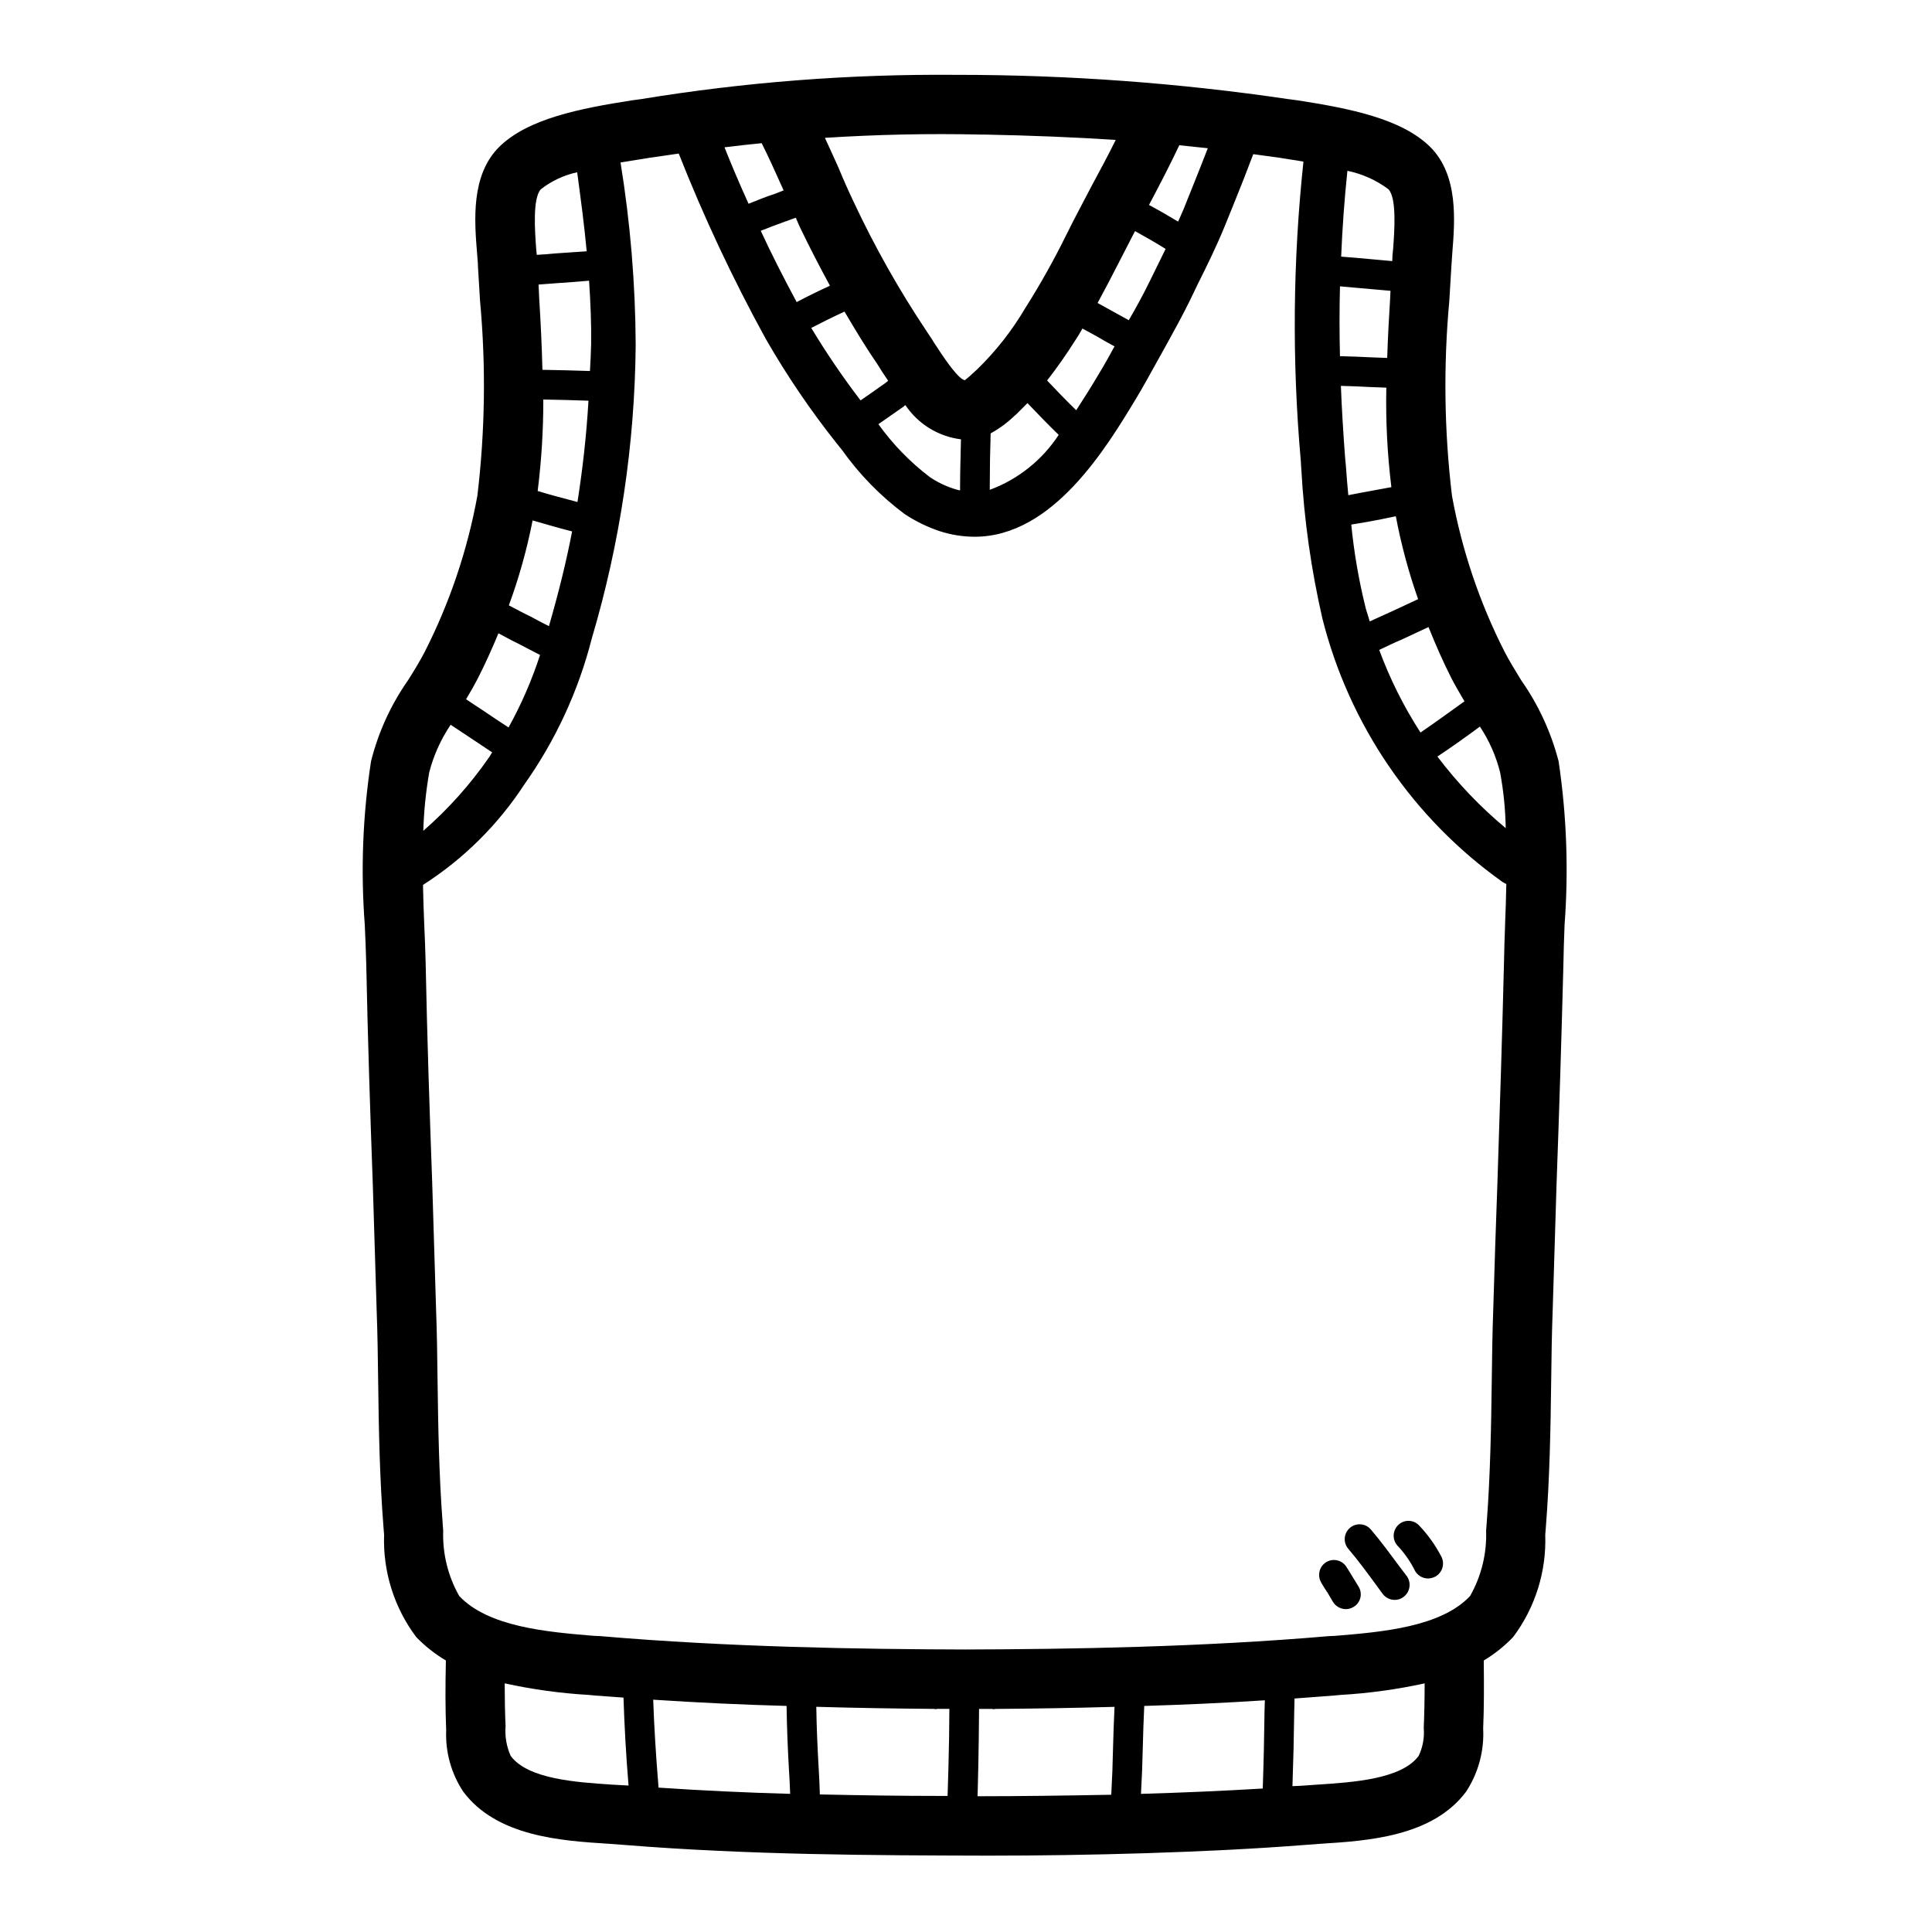 <?xml version="1.0" encoding="UTF-8"?>
<!-- The Best Svg Icon site in the world: iconSvg.co, Visit us! https://iconsvg.co -->
<svg fill="#000000" width="800px" height="800px" version="1.1" viewBox="144 144 512 512" xmlns="http://www.w3.org/2000/svg">
 <g>
  <path d="m557.05 345.76c-1.992-7.703-5.352-14.98-9.922-21.492-1.574-2.598-3.148-5.117-4.41-7.559h0.004c-6.625-13.027-11.316-26.949-13.934-41.328-2.051-17.141-2.289-34.449-0.707-51.641l0.551-9.133c0.078-1.102 0.156-2.203 0.234-3.465 0.707-8.738 1.652-20.703-5.824-28.184-7.637-7.559-21.492-10.234-35.109-12.359l-2.363-0.316v0.008c-29.059-4.297-58.395-6.453-87.773-6.457h-0.629c-27.949-0.234-55.863 1.926-83.441 6.457l-2.363 0.316c-13.539 2.125-27.473 4.801-35.109 12.359-7.477 7.477-6.535 19.445-5.824 28.184 0.078 1.258 0.234 2.441 0.234 3.465l0.551 9.133v-0.008c1.582 17.191 1.344 34.5-0.707 51.641-2.617 14.379-7.309 28.301-13.934 41.328-1.258 2.441-2.832 5.039-4.488 7.637-4.531 6.481-7.84 13.738-9.762 21.414-2.203 14.348-2.758 28.898-1.652 43.375 0.156 3.621 0.316 7.164 0.395 10.707 0.395 19.363 1.023 38.73 1.73 58.094 0.316 11.098 0.707 22.277 1.023 33.379 0.234 6.219 0.316 12.359 0.395 18.578 0.156 12.754 0.395 25.898 1.418 38.887l0.156 1.969v-0.004c-0.336 9.734 2.66 19.289 8.504 27.082 2.332 2.414 4.981 4.508 7.871 6.219-0.156 6.926-0.156 12.754 0.078 18.5-0.242 5.742 1.328 11.414 4.488 16.215 8.895 11.965 26.055 13.066 38.574 13.855l4.25 0.316c33.141 2.676 66.441 2.754 95.801 2.832h0.867c25.27 0 57.543-0.789 83.523-2.832l4.25-0.316c12.516-0.789 29.676-1.891 38.574-13.855h-0.004c3.223-4.949 4.793-10.789 4.488-16.688 0.234-5.352 0.234-11.18 0.156-18.027 2.867-1.715 5.488-3.805 7.793-6.219 5.84-7.793 8.84-17.348 8.504-27.082l0.156-1.969c1.023-12.988 1.258-26.137 1.418-38.887 0.078-6.219 0.156-12.359 0.395-18.578 0.316-11.098 0.707-22.277 1.023-33.379 0.707-19.363 1.312-38.73 1.812-58.094 0.078-3.543 0.156-7.086 0.316-10.707l-0.004 0.004c1.09-14.473 0.562-29.023-1.574-43.375zm-15.508 2.914v-0.004c0.906 4.883 1.406 9.836 1.492 14.801-6.738-5.609-12.812-11.977-18.105-18.973 3.777-2.519 7.559-5.195 11.258-7.949 2.461 3.707 4.269 7.809 5.356 12.121zm-12.832-24.797c1.023 1.969 2.203 3.938 3.387 5.984-3.856 2.754-7.715 5.59-11.652 8.266v-0.004c-4.441-6.871-8.109-14.211-10.941-21.887 1.969-0.945 3.938-1.891 5.984-2.754l7.086-3.305c1.887 4.723 3.93 9.367 6.137 13.695zm-8.895-21.098c-2.519 1.18-5.039 2.363-7.637 3.543l-5.195 2.363c-0.316-1.258-0.789-2.441-1.102-3.699v-0.004c-1.789-7.223-3.051-14.562-3.781-21.965l4.25-0.707c2.519-0.473 5.039-0.945 7.559-1.496 1.406 7.461 3.383 14.801 5.906 21.961zm-18.5-27.551c-0.234-2.598-0.473-5.117-0.629-7.637l-0.234-2.519c-0.473-6.375-0.867-12.594-1.102-18.812 2.598 0.078 5.273 0.156 7.871 0.316l4.172 0.156-0.004-0.004c-0.18 8.812 0.266 17.625 1.34 26.371l-7.715 1.418zm-0.238-85.965c3.938 0.812 7.644 2.477 10.863 4.879 2.281 2.363 1.574 11.414 1.258 15.742l0.004 0.004c-0.152 1.094-0.23 2.199-0.238 3.305-3.227-0.316-6.375-0.551-9.605-0.867l-3.938-0.316c0.32-7.711 0.871-15.27 1.656-22.746zm-1.969 30.621 3.543 0.316c3.227 0.316 6.535 0.551 9.84 0.867l-0.078 1.812c-0.316 5.273-0.629 10.629-0.789 15.98l-4.094-0.156c-2.754-0.156-5.59-0.234-8.422-0.316-0.156-6.223-0.156-12.441 0-18.504zm-42.586-37.391c2.598 0.234 5.039 0.551 7.559 0.789-1.34 3.465-2.676 6.848-4.016 10.156l-2.363 5.902c-0.473 1.18-1.023 2.281-1.496 3.387-2.598-1.574-5.195-3.07-7.715-4.41 2.758-5.199 5.512-10.473 8.031-15.824zm-11.73 22.75c2.676 1.496 5.352 2.992 8.109 4.723-0.707 1.418-1.418 2.914-2.125 4.328l-2.047 4.172c-1.73 3.543-3.621 7.008-5.59 10.391l-2.281-1.258c-1.969-1.102-4.016-2.203-5.984-3.305 1.891-3.465 3.777-7.086 5.824-11.098 1.34-2.68 2.758-5.277 4.094-7.953zm-23.301 39.598c2.754-3.543 5.273-7.164 7.398-10.547 0.707-1.023 1.34-2.125 1.969-3.227 2.047 1.102 4.094 2.203 6.062 3.387l2.441 1.34c-1.34 2.441-2.676 4.879-4.172 7.32-1.891 3.227-3.938 6.453-5.984 9.605-2.676-2.609-5.195-5.207-7.715-7.883zm3.07 14.406v-0.004c-4.367 6.688-10.77 11.797-18.262 14.562v-0.629c0-4.801 0.078-9.605 0.234-14.328 2.266-1.242 4.356-2.777 6.219-4.562l0.707-0.629 2.832-2.832c2.68 2.828 5.438 5.664 8.27 8.418zm-20.703-79.59h0.867c12.281 0.234 23.93 0.707 34.953 1.418-1.969 4.016-4.094 7.949-6.219 11.887-2.281 4.41-4.644 8.738-6.848 13.227l-0.004-0.004c-3.293 6.703-6.945 13.219-10.941 19.523-3.504 5.953-7.793 11.406-12.754 16.219l-0.867 0.789 0.004-0.004c-0.754 0.723-1.539 1.406-2.363 2.047-1.652-0.234-5.195-5.512-6.375-7.242l-1.184-1.809c-0.395-0.551-0.789-1.18-1.102-1.73l-1.418-2.125 0.004-0.004c-7.316-10.934-13.789-22.406-19.367-34.32-1.418-2.992-2.754-5.984-4.016-9.055-1.18-2.598-2.363-5.273-3.621-7.949 13.699-0.867 27.316-1.184 41.25-0.867zm-20.309 72.027v0.004c0.094-0.148 0.23-0.258 0.395-0.316 3.363 5.008 8.734 8.309 14.719 9.051-0.078 4.25-0.234 8.5-0.234 12.754v0.789c-0.59-0.121-1.168-0.281-1.734-0.473-2.234-0.719-4.356-1.754-6.297-3.07-5.211-3.969-9.801-8.691-13.617-14.012 2.281-1.574 4.484-3.148 6.769-4.723zm-11.492-1.574c-4.707-6.156-9.066-12.57-13.07-19.207 2.754-1.418 5.746-2.914 8.816-4.328 2.914 4.961 5.824 9.762 8.816 14.09l1.023 1.652c0.551 0.789 1.023 1.574 1.574 2.363l0.156 0.234c-0.156 0.156-0.316 0.234-0.473 0.395-2.281 1.652-4.562 3.227-6.844 4.801zm-17.164-48.41c0.395 0.867 0.707 1.73 1.102 2.519 2.598 5.434 5.273 10.547 7.949 15.508-3.148 1.418-6.141 2.914-8.816 4.328-3.387-6.297-6.613-12.594-9.523-18.895 2.125-0.867 4.328-1.652 6.453-2.441zm-9.051-19.758c2.047 4.016 3.856 8.188 5.824 12.516l-2.203 0.863c-2.441 0.789-4.723 1.73-7.086 2.676-2.281-5.039-4.41-9.996-6.375-14.957 3.227-0.391 6.531-0.785 9.84-1.098zm-45.184 53.137c-0.078 2.519-0.156 4.879-0.316 7.242-4.172-0.156-8.344-0.234-12.594-0.316-0.156-6.453-0.473-12.832-0.867-19.129l-0.156-3.465c1.73-0.156 3.465-0.234 5.195-0.395 2.754-0.156 5.434-0.395 8.188-0.629 0.391 5.824 0.625 11.492 0.547 16.688zm-0.707 15.113c-0.551 9.445-1.574 18.262-2.914 26.844-3.621-0.945-7.164-1.891-10.547-2.914h-0.004c1.012-8.043 1.508-16.141 1.496-24.246 4.016 0.078 7.949 0.156 11.965 0.316zm-12.594-56.047-0.004-0.004c2.82-2.199 6.106-3.734 9.602-4.488 0.945 7.008 1.891 14.012 2.519 20.941-2.676 0.156-5.352 0.395-8.109 0.551-1.73 0.156-3.387 0.316-5.117 0.395-0.078-0.551-0.078-1.023-0.156-1.652-0.312-4.332-1.023-13.383 1.262-15.746zm-2.211 87.77c3.543 1.023 7.008 2.047 10.469 2.914-1.574 8.188-3.621 16.375-6.141 25.113-1.574-0.789-3.227-1.652-4.801-2.519-1.969-0.945-3.856-1.969-5.824-2.992 2.695-7.328 4.801-14.855 6.297-22.516zm-14.562 41.957c1.969-3.856 3.777-7.871 5.512-12.043 1.652 0.867 3.305 1.812 4.961 2.598 2.047 1.023 4.016 2.125 6.062 3.148h-0.004c-2.16 6.656-4.953 13.086-8.344 19.207-1.73-1.102-3.465-2.281-5.117-3.387-2.047-1.418-4.094-2.676-6.141-4.094 1.102-1.809 2.125-3.617 3.07-5.43zm-12.832 24.797c1.16-4.488 3.078-8.746 5.668-12.594 1.891 1.258 3.856 2.519 5.824 3.856 1.73 1.18 3.465 2.281 5.195 3.465-0.316 0.395-0.551 0.945-0.867 1.34h0.004c-4.973 7.176-10.816 13.707-17.398 19.441 0.156-5.199 0.68-10.383 1.574-15.508zm48.492 268.28c-9.367-0.629-22.355-1.418-26.922-7.637v0.004c-1.094-2.473-1.555-5.18-1.34-7.871-0.156-3.465-0.234-7.164-0.234-11.336 7.359 1.609 14.836 2.637 22.355 3.07l1.652 0.156c2.519 0.156 4.961 0.395 7.477 0.551 0.234 7.164 0.629 14.801 1.34 23.301zm12.281 0.789c-0.707-8.582-1.18-16.215-1.418-23.301 11.965 0.789 23.773 1.34 35.344 1.652 0.078 5.746 0.316 11.414 0.629 16.926 0.156 2.125 0.234 4.25 0.316 6.375-11.492-0.312-23.223-0.863-34.871-1.652zm76.988-12.988c-0.078 5.039-0.234 10.156-0.395 15.191h-1.73c-10.312 0-21.098-0.156-32.117-0.395-0.078-2.281-0.156-4.644-0.316-7.008-0.316-5.352-0.551-10.785-0.629-16.215 10.863 0.316 21.332 0.473 31.094 0.551 0.316 0 0.707 0.156 0.945 0h3.227c0 2.68-0.078 5.277-0.078 7.875zm43.453 2.441c-0.078 4.094-0.234 8.266-0.473 12.438-12.516 0.234-24.641 0.395-35.426 0.395 0.156-5.117 0.234-10.156 0.316-15.191 0-2.598 0.078-5.273 0.078-7.949h3.465c0.473 0.156 0.629 0 0.945 0 9.918-0.078 20.469-0.234 31.488-0.551-0.156 3.617-0.316 7.238-0.395 10.859zm40.148-9.762c-0.078 6.848-0.234 13.699-0.473 20.547-10.391 0.629-21.332 1.102-32.273 1.418 0.234-4.016 0.395-8.031 0.473-12.043 0.078-3.777 0.234-7.477 0.395-11.258 10.469-0.316 21.176-0.789 31.961-1.496zm42.195 4.488-0.004-0.004c0.219 2.543-0.246 5.098-1.336 7.402-4.566 6.219-17.477 7.008-26.922 7.637l-4.566 0.316c-0.629 0-1.34 0.078-1.969 0.078 0.234-6.613 0.395-13.227 0.473-19.836l0.078-3.387c3.465-0.234 7.008-0.551 10.469-0.789l1.652-0.156h0.004c7.519-0.43 14.996-1.457 22.355-3.07 0 4.172-0.078 8.027-0.238 11.805zm21.57-213.33c-0.156 3.699-0.234 7.32-0.316 10.863-0.473 19.363-1.102 38.652-1.73 57.938-0.395 11.18-0.789 22.277-1.102 33.457-0.234 6.297-0.316 12.516-0.395 18.812-0.156 12.516-0.395 25.426-1.34 37.863l-0.156 2.125h-0.004c0.211 6.055-1.262 12.051-4.25 17.32-7.715 8.188-23.223 9.523-35.66 10.547l-1.73 0.078c-33.77 2.914-68.645 3.465-96.512 3.543-27.945-0.078-62.738-0.629-96.59-3.543l-1.73-0.078c-12.438-1.023-27.945-2.363-35.66-10.547-2.992-5.269-4.461-11.266-4.254-17.32l-0.156-2.125c-0.945-12.438-1.18-25.348-1.34-37.863-0.078-6.297-0.156-12.516-0.395-18.812-0.316-11.18-0.707-22.277-1.023-33.457-0.707-19.285-1.34-38.574-1.73-57.938-0.078-3.543-0.234-7.164-0.395-10.863-0.156-3.305-0.234-6.691-0.316-10.078h0.004c10.734-6.863 19.887-15.934 26.844-26.605 8.277-11.68 14.332-24.781 17.871-38.652 7.496-25.281 11.418-51.488 11.648-77.855-0.078-16.191-1.418-32.352-4.016-48.336 2.047-0.316 3.856-0.629 5.352-0.867l2.441-0.395c2.598-0.395 5.117-0.707 7.637-1.102v0.004c6.644 16.844 14.348 33.25 23.066 49.121 5.566 9.695 11.855 18.957 18.812 27.711l1.34 1.652c4.629 6.535 10.262 12.301 16.688 17.082 2.863 1.887 5.961 3.394 9.211 4.488 3 0.973 6.133 1.48 9.289 1.492 20.781 0 34.953-23.617 43.059-37.078 1.891-3.148 3.621-6.375 5.434-9.605l2.363-4.25c2.125-3.856 4.25-7.715 6.219-11.73l1.969-4.094c2.519-5.039 5.117-10.312 7.32-15.742l2.363-5.824c1.73-4.25 3.465-8.66 5.117-13.066 2.363 0.316 4.723 0.629 6.926 0.945l2.441 0.395c1.18 0.156 2.519 0.395 3.938 0.629h-0.004c-2.809 26.312-3.047 52.836-0.711 79.191l0.156 2.519h0.004c0.738 13.281 2.609 26.477 5.586 39.438 7.117 28.18 24.027 52.902 47.707 69.746 0.324 0.215 0.664 0.398 1.023 0.555-0.078 3.461-0.16 6.926-0.316 10.312z"/>
  <path d="m524.46 561.77c-0.609 0.328-1.281 0.516-1.969 0.551-1.422 0-2.738-0.746-3.465-1.969-1.188-2.418-2.727-4.644-4.566-6.613-0.734-0.75-1.141-1.762-1.125-2.809 0.016-1.051 0.449-2.051 1.203-2.781 0.738-0.727 1.738-1.125 2.773-1.109 1.035 0.016 2.019 0.441 2.738 1.191 2.309 2.418 4.269 5.148 5.824 8.105 1.105 1.895 0.473 4.32-1.414 5.434z"/>
  <path d="m502.65 569.88c-0.59 0.363-1.273 0.555-1.965 0.555-1.422 0-2.738-0.75-3.465-1.969l-1.34-2.281c-0.629-0.945-1.258-1.891-1.812-2.914h0.004c-1.039-1.895-0.375-4.273 1.496-5.356 1.891-1.059 4.285-0.391 5.352 1.496 0.551 0.867 1.102 1.73 1.652 2.676 0.473 0.789 0.945 1.574 1.496 2.441 0.535 0.895 0.688 1.969 0.422 2.977-0.27 1.008-0.93 1.863-1.84 2.375z"/>
  <path d="m515.95 567.2c-0.672 0.527-1.508 0.805-2.359 0.789-1.238-0.008-2.402-0.59-3.152-1.574l-1.73-2.363c-2.363-3.227-4.723-6.453-7.398-9.605v0.004c-1.414-1.652-1.219-4.137 0.434-5.551 1.652-1.414 4.137-1.219 5.547 0.434 2.754 3.227 5.273 6.691 7.793 10.078l1.73 2.281h0.004c1.258 1.766 0.875 4.215-0.867 5.508z"/>
 </g>
</svg>
